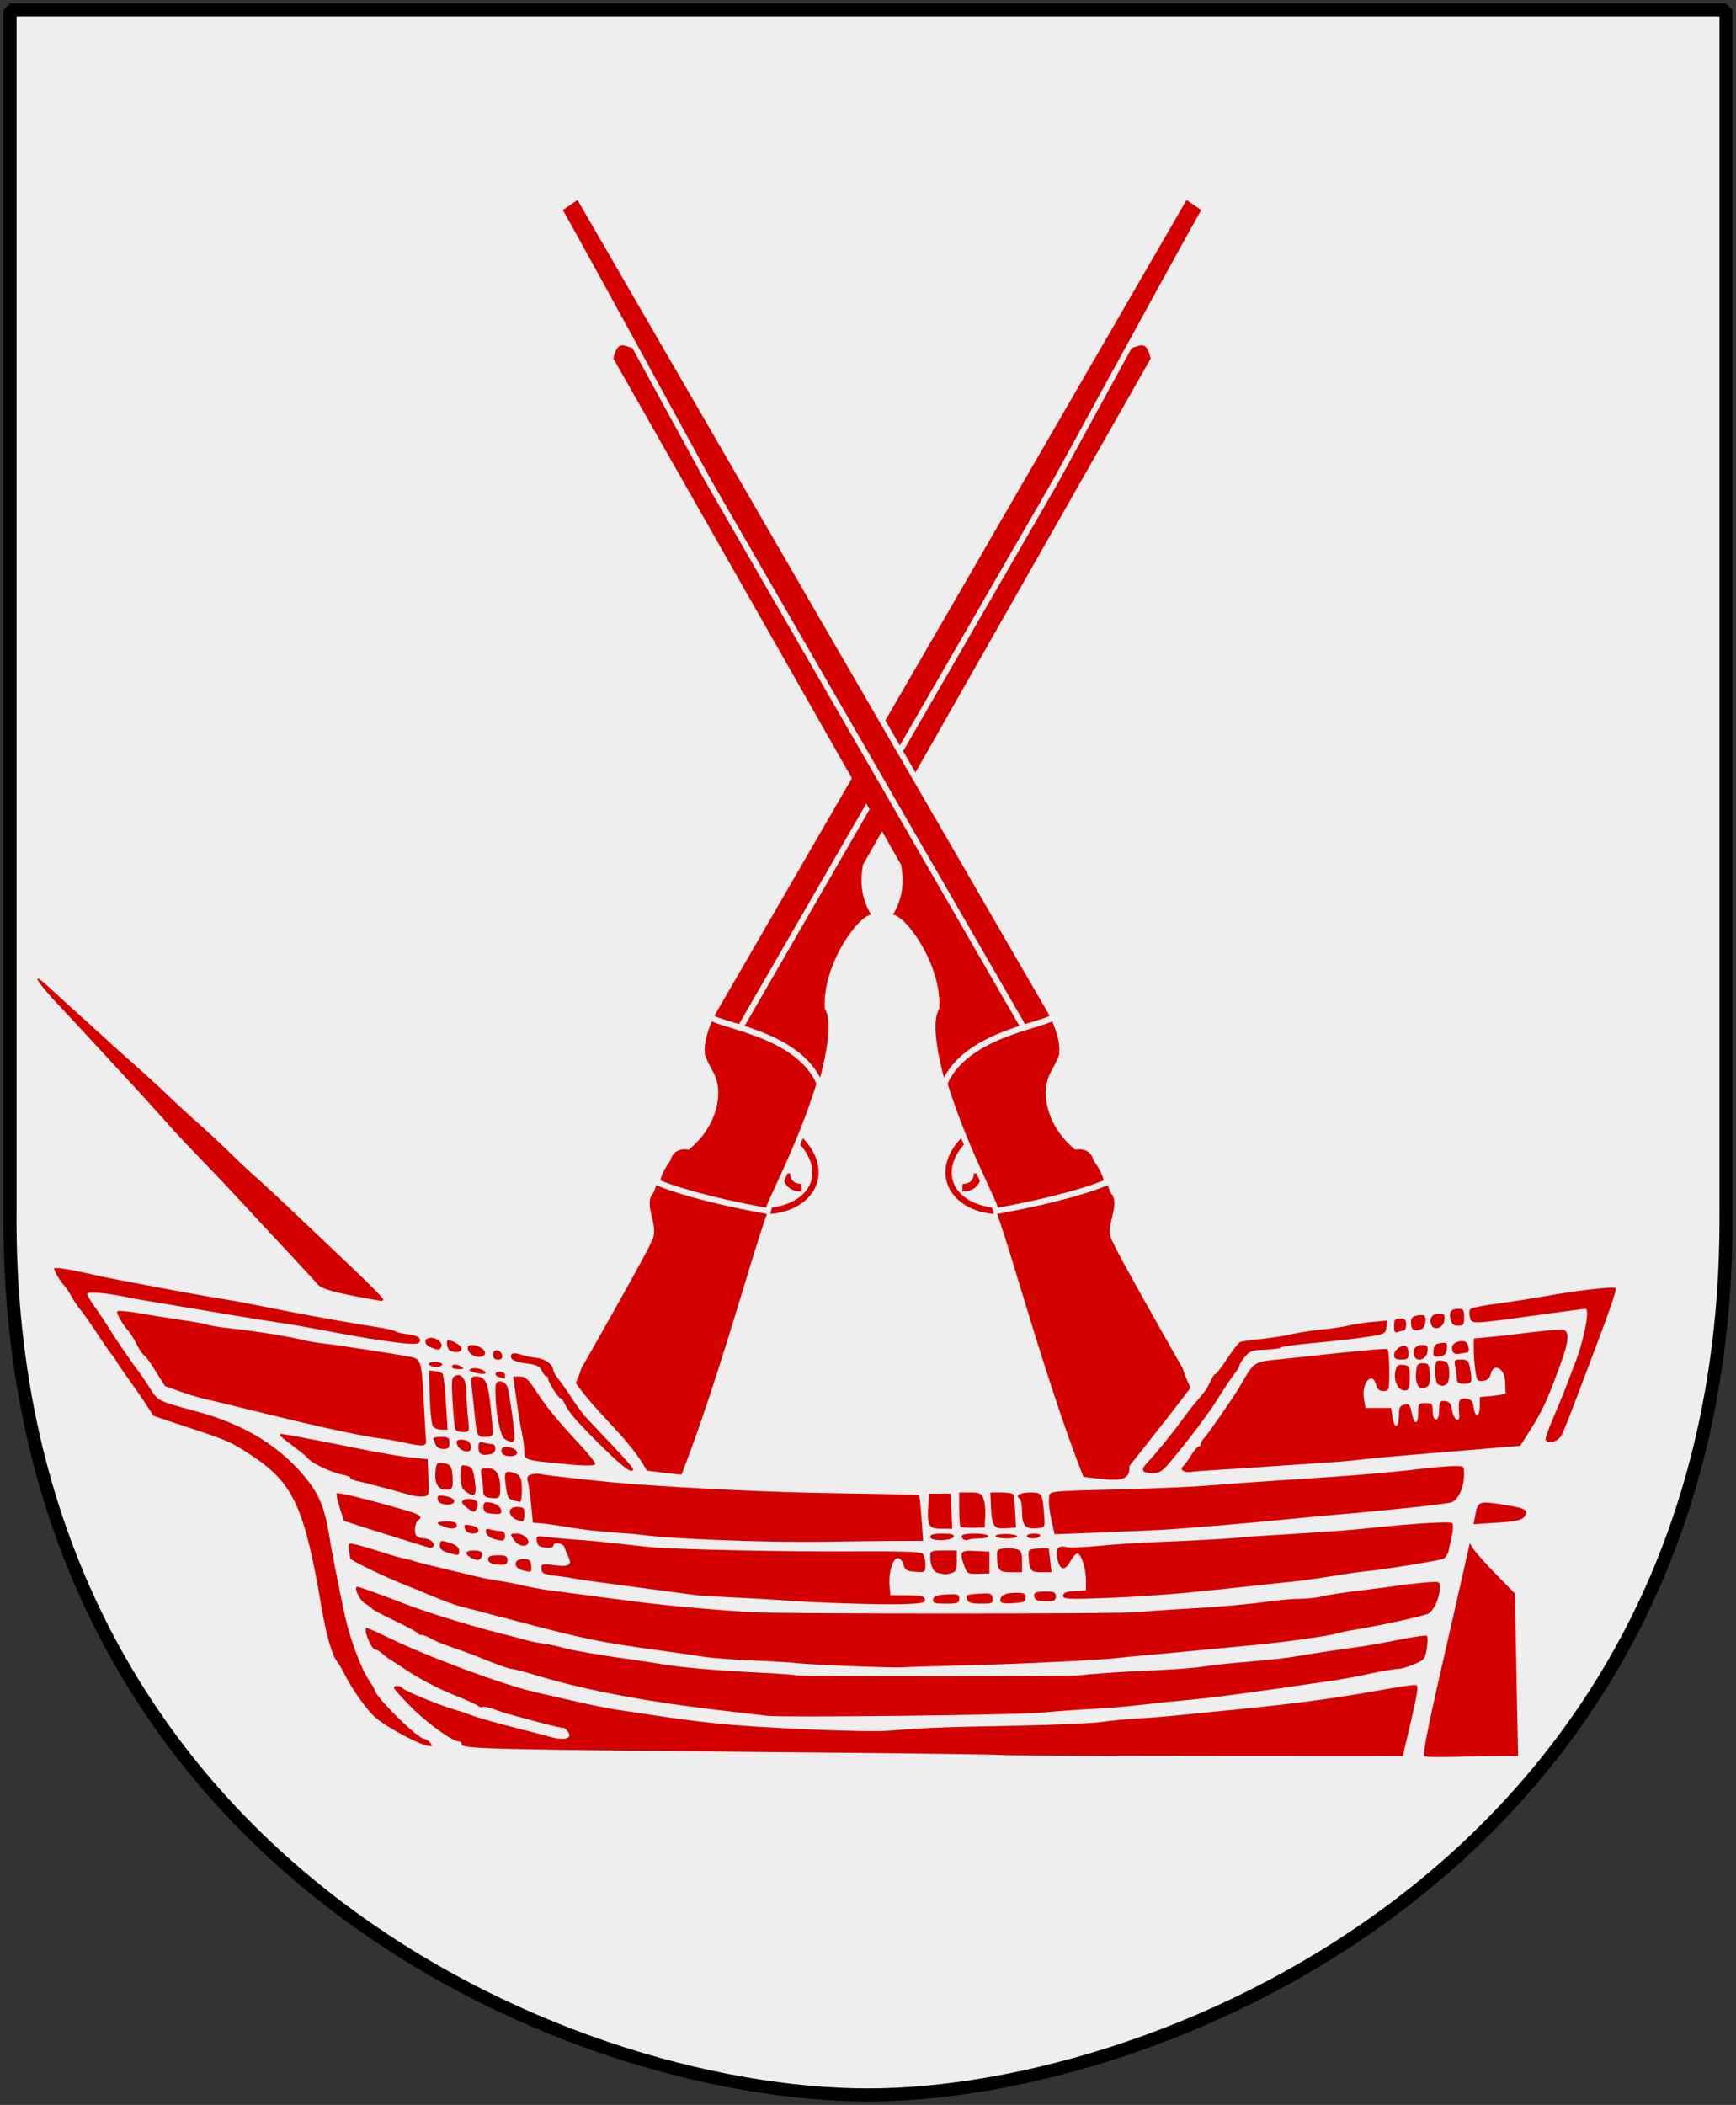 <?xml version="1.0" encoding="UTF-8" standalone="no"?>
<!-- Created with Inkscape (http://www.inkscape.org/) -->

<svg
   xmlns:svg="http://www.w3.org/2000/svg"
   xmlns="http://www.w3.org/2000/svg"
   version="1.0"
   width="251"
   height="304.2"
   id="svg4166">
  <rect width="100%" height="100%" fill="#333333" stroke="none"/>
  <defs
     id="defs4168" />
  <path
     d="m 1.449,1.44 124.051,0 124.051,0 0,173.497 C 250.318,268.657 169.261,302.756 125.5,302.756 82.506,302.756 0.682,268.657 1.449,174.936 l 0,-173.497 z"
     id="Shield"
     style="color:#000000;fill:#eeeeee;fill-opacity:1;fill-rule:nonzero;stroke:none;stroke-width:1.888;marker:none;visibility:visible;display:block" />
  <g
     transform="translate(2,-4)"
     id="g2676">
    <g
       transform="matrix(0.674,0,0,0.674,40.942,39.936)"
       id="g3191">
      <g
         transform="matrix(0.401,-0.118,0.099,0.41,-199.044,60.946)"
         id="Rifle">
        <path
           d="m 641.818,502.521 c 11.335,20.167 -2.884,34.18 -24.008,29.824"
           id="avtryckare1"
           style="fill:none;stroke:#d40000;stroke-width:3.229;stroke-miterlimit:4;stroke-opacity:1;stroke-dasharray:none" />
        <path
           d="m 630.637,516.563 c -1.469,7.579 5.88,9.092 5.88,9.092"
           id="avtryckare2"
           style="fill:none;stroke:#d40000;stroke-width:3.846;stroke-miterlimit:4;stroke-opacity:1;stroke-dasharray:none" />
        <path
           d="M 899.469,145.394 612.721,428.042 c -3.675,9.848 7.163,12.503 6.981,14.965 -7.899,13.26 -5.694,26.331 -7.349,29.93 -11.938,16.483 -26.818,15.914 -28.105,15.726 -14.512,-3.035 -19.655,18.184 -23.512,18.94 -5.325,5.873 0.737,17.62 -6.244,23.301 1.101,0.193 -45.009,46.606 -49.966,51.53 -1.837,4.924 -32.148,36.941 -32.148,36.941 4.775,12.123 56.028,45.657 55.846,46.789 37.837,-45.276 87.435,-137.535 92.578,-138.098 27.373,-31.26 53.64,-74.262 48.865,-86.385 3.856,-21.407 27.186,-40.352 34.535,-39.403 -4.593,-13.452 1.651,-24.25 1.833,-25.387 L 910.856,170.969 c 0,-10.417 -3.675,-7.386 -10.655,-7.955 0,0 5.698,-8.904 6.799,-8.904 0.919,-6.254 -4.962,-9.66 -7.531,-8.716 z"
           id="Wood"
           style="fill:#d40000;fill-opacity:1;stroke:none" />
        <path
           d="m 956.016,105.774 -8.055,-9.256 -335.24,331.524 c -3.675,9.848 6.981,13.64 6.794,16.29 L 848.402,217.382 c 0,0 85.389,-89.064 107.614,-111.608 z"
           id="barrel"
           style="fill:#d40000;fill-opacity:1;stroke:#eeeeee;stroke-width:3.002;stroke-miterlimit:4;stroke-opacity:1;stroke-dasharray:none" />
        <path
           d="m 611.62,429.367 c 5.876,6.442 41.88,21.219 46.473,47.926 -17.818,28.798 -38.942,50.205 -41.148,54.941 -30.124,-14.589 -46.473,-25.575 -51.803,-29.935 1.287,-4.736 7.899,-9.66 7.899,-9.66 4.225,-7.198 11.756,-3.411 11.756,-3.411 15.799,-7.006 23.148,-21.783 20.024,-32.581 -3.675,-13.64 -1.101,-10.422 -1.655,-12.123 1.655,-7.579 8.454,-15.158 8.454,-15.158 z"
           id="chamber"
           style="fill:#d40000;fill-opacity:1;stroke:#eeeeee;stroke-width:3.002;stroke-miterlimit:4;stroke-opacity:1;stroke-dasharray:none" />
      </g>
      <g
         transform="matrix(-0.401,-0.118,-0.099,0.41,450.044,60.946)"
         id="use2211">
        <path
           d="m 641.818,502.521 c 11.335,20.167 -2.884,34.18 -24.008,29.824"
           id="path2644"
           style="fill:none;stroke:#d40000;stroke-width:3.229;stroke-miterlimit:4;stroke-opacity:1;stroke-dasharray:none" />
        <path
           d="m 630.637,516.563 c -1.469,7.579 5.88,9.092 5.88,9.092"
           id="path2646"
           style="fill:none;stroke:#d40000;stroke-width:3.846;stroke-miterlimit:4;stroke-opacity:1;stroke-dasharray:none" />
        <path
           d="M 899.469,145.394 612.721,428.042 c -3.675,9.848 7.163,12.503 6.981,14.965 -7.899,13.26 -5.694,26.331 -7.349,29.93 -11.938,16.483 -26.818,15.914 -28.105,15.726 -14.512,-3.035 -19.655,18.184 -23.512,18.94 -5.325,5.873 0.737,17.62 -6.244,23.301 1.101,0.193 -45.009,46.606 -49.966,51.53 -1.837,4.924 -32.148,36.941 -32.148,36.941 4.775,12.123 56.028,45.657 55.846,46.789 37.837,-45.276 87.435,-137.535 92.578,-138.098 27.373,-31.26 53.64,-74.262 48.865,-86.385 3.856,-21.407 27.186,-40.352 34.535,-39.403 -4.593,-13.452 1.651,-24.25 1.833,-25.387 L 910.856,170.969 c 0,-10.417 -3.675,-7.386 -10.655,-7.955 0,0 5.698,-8.904 6.799,-8.904 0.919,-6.254 -4.962,-9.66 -7.531,-8.716 z"
           id="path2648"
           style="fill:#d40000;fill-opacity:1;stroke:none" />
        <path
           d="m 956.016,105.774 -8.055,-9.256 -335.24,331.524 c -3.675,9.848 6.981,13.64 6.794,16.29 L 848.402,217.382 c 0,0 85.389,-89.064 107.614,-111.608 z"
           id="path2650"
           style="fill:#d40000;fill-opacity:1;stroke:#eeeeee;stroke-width:3.002;stroke-miterlimit:4;stroke-opacity:1;stroke-dasharray:none" />
        <path
           d="m 611.62,429.367 c 5.876,6.442 41.88,21.219 46.473,47.926 -17.818,28.798 -38.942,50.205 -41.148,54.941 -30.124,-14.589 -46.473,-25.575 -51.803,-29.935 1.287,-4.736 7.899,-9.66 7.899,-9.66 4.225,-7.198 11.756,-3.411 11.756,-3.411 15.799,-7.006 23.148,-21.783 20.024,-32.581 -3.675,-13.64 -1.101,-10.422 -1.655,-12.123 1.655,-7.579 8.454,-15.158 8.454,-15.158 z"
           id="path2652"
           style="fill:#d40000;fill-opacity:1;stroke:#eeeeee;stroke-width:3.002;stroke-miterlimit:4;stroke-opacity:1;stroke-dasharray:none" />
      </g>
    </g>
    <path
       d="m 2.051,144.253 c -2.014,3.9 4.161,6.793 5.995,9.887 11.84,12.686 23.349,25.647 35.536,37.925 4.17,1.435 0.078,0.348 -2.495,-0.065 -11.832,-2.041 -23.69,-4.708 -35.442,-6.467 -4.344,0.545 -0.113,5.423 1.312,7.688 4.328,5.695 7.987,12.291 12.625,17.562 8.676,2.387 19.562,6.066 20.969,16.375 1.902,8.495 2.433,17.835 8.469,24.656 2.964,3.416 7.672,6.995 12.312,6.531 1.728,-2.168 3.982,1.684 6.531,0.531 44.85,0.75 89.705,1.285 134.562,1.156 1.956,-0.048 6.981,0.351 10,0.044 7.605,2.138 7.958,-2.825 6.932,-9.075 -0.89,-6.041 1.348,-13.415 -1.573,-18.587 -1.108,-1.86 -8.036,-6.281 -3.172,-6.101 3.259,0.869 8.618,-2.79 4.656,-5.688 -2.169,-1.314 -6.538,-0.807 -7.781,-1.469 0.553,-2.069 -0.9,-4.632 2.653,-3.646 3.773,0.852 4.991,-2.39 7.878,-0.854 5.657,-0.516 5.029,-8.665 7.575,-12.304 0.875,-4.442 5.044,-9.133 3.425,-13.602 -8.391,-1.02 -16.965,2.429 -25.344,2.781 -6.65,1.643 -14.007,1.874 -21.062,3.156 -4.735,1.402 -11.334,-0.164 -13.406,5.656 -3.717,5.286 -7.922,10.459 -11.938,15.562 0.544,3.906 -6.859,0.523 -9.25,1.812 -7.915,0.811 -16.226,-0.171 -23.968,0.511 -12.07,-0.427 -25.02,-0.059 -36.532,-1.698 -3.109,-5.78 -9.696,-9.916 -12.219,-16.25 -3.596,-3.165 -8.712,-1.866 -12.688,-3.625 -3.9,-0.792 -9.447,-1.174 -12.656,-2.531 4.328,-3.144 -2.982,-6.572 -4.851,-9.219 -14.802,-13.921 -29.336,-27.838 -44.743,-41.031 -1.1,-0.864 -1.557,-0.727 -2.312,0.375 z m 205.531,87.062 c 0.108,0.523 -0.586,-0.063 0,0 z m -1.812,7.906 c -0.254,-0.112 0.351,-0.441 0,0 z m -153.094,6.094 c 2.325,1.334 0.512,2.009 0,0 z m 151.5,0.938 c -0.207,-0.015 0.157,-0.136 0,0 z"
       id="path2656"
       style="fill:#eeeeee;fill-opacity:1" />
    <g
       transform="matrix(1.078,0,0,1.078,-18.095,-15.689)"
       id="g2638">
      <path
         d="m 215.163,253.693 3.374,-0.023 -0.213,-10.89 -0.213,-10.89 -2.454,-2.501 c -1.35,-1.376 -2.71,-2.892 -3.024,-3.37 l -0.57,-0.869 -1.044,4.62 c -0.574,2.541 -1.346,5.932 -1.716,7.536 -2.691,11.677 -3.575,15.993 -3.351,16.356 0.077,0.125 1.422,0.188 2.988,0.14 1.567,-0.047 4.367,-0.097 6.222,-0.11 z m -11.341,-3.178 c 1.062,-4.466 1.341,-5.954 1.17,-6.231 -0.154,-0.249 -0.579,-0.192 -7.082,0.94 -4.636,0.807 -10.064,1.513 -16.578,2.157 -2.673,0.264 -6.245,0.622 -7.938,0.795 -1.693,0.173 -4.318,0.385 -5.832,0.472 -1.515,0.087 -3.775,0.302 -5.022,0.478 -1.247,0.176 -6.351,0.396 -11.341,0.489 -9.597,0.178 -12.756,0.301 -16.889,0.661 -3.086,0.268 -17.775,-0.355 -23.613,-1.002 -3.849,-0.427 -5.408,-0.642 -12.79,-1.768 -2.132,-0.325 -4.272,-0.783 -11.349,-2.429 -4.309,-1.002 -14.391,-4.755 -19.568,-7.285 -1.457,-0.712 -2.764,-1.294 -2.903,-1.294 -0.139,0 -0.162,0.328 -0.049,0.729 0.335,1.196 0.899,2.187 1.246,2.187 0.179,0 0.592,0.242 0.92,0.538 0.327,0.296 0.865,0.697 1.194,0.891 0.33,0.194 1.203,0.755 1.941,1.247 2.035,1.357 4.5,2.632 7.014,3.627 1.247,0.494 2.454,1.048 2.681,1.232 0.227,0.183 0.495,0.251 0.596,0.15 0.101,-0.101 0.79,0.035 1.531,0.302 0.741,0.267 1.566,0.543 1.834,0.612 0.267,0.069 2.053,0.553 3.969,1.076 1.916,0.522 3.483,0.882 3.483,0.798 0,-0.083 0.228,0.076 0.507,0.355 1.012,1.012 -0.212,1.478 -2.266,0.861 -0.547,-0.164 -2.234,-0.608 -3.749,-0.985 -3.357,-0.836 -6.098,-1.615 -6.966,-1.979 -0.356,-0.149 -1.377,-0.484 -2.268,-0.744 -2,-0.582 -6.366,-2.392 -6.786,-2.812 -0.376,-0.376 -1.152,-0.41 -1.152,-0.051 0,0.142 1.047,1.314 2.327,2.604 2.146,2.163 5.52,4.589 6.383,4.589 0.199,0 0.363,0.139 0.363,0.309 0,0.707 1.678,0.748 47.955,1.174 13.277,0.122 24.195,0.271 24.264,0.331 0.069,0.06 12.25,0.116 27.07,0.124 l 26.945,0.015 0.752,-3.164 z m -131.198,1.372 c -0.222,-0.267 -0.569,-0.486 -0.771,-0.486 -0.861,0 -6.681,-5.757 -6.681,-6.609 0,-0.092 -0.353,-0.687 -0.785,-1.323 -1.03,-1.518 -2.529,-5.551 -3.193,-8.593 -0.787,-3.602 -1.761,-8.587 -2.215,-11.341 -0.479,-2.899 -1.234,-4.799 -2.625,-6.605 -3.502,-4.545 -8.342,-7.608 -14.835,-9.385 -5.588,-1.53 -5.332,-1.403 -6.502,-3.217 -0.6,-0.931 -1.206,-1.838 -1.345,-2.016 -0.854,-1.089 -3.165,-4.434 -3.915,-5.67 -0.487,-0.802 -1.393,-2.167 -2.014,-3.033 -0.621,-0.866 -1.128,-1.718 -1.128,-1.893 0,-0.335 2.528,-0.131 5.184,0.417 1.427,0.295 2.156,0.42 8.424,1.454 1.693,0.279 3.88,0.648 4.86,0.821 1.508,0.265 5.285,0.869 9.235,1.476 0.535,0.082 2.43,0.427 4.212,0.766 7.502,1.427 12.171,2.045 12.555,1.662 0.546,-0.546 -0.096,-1.057 -1.492,-1.187 -0.638,-0.059 -1.343,-0.221 -1.567,-0.359 -0.224,-0.138 -1.139,-0.364 -2.035,-0.503 -3.23,-0.498 -9.149,-1.544 -12.483,-2.205 -6.059,-1.202 -6.941,-1.369 -8.586,-1.628 -3.472,-0.547 -15.019,-2.709 -17.335,-3.247 -3.023,-0.702 -5.197,-1.06 -5.372,-0.885 -0.165,0.165 0.955,2.031 1.508,2.512 0.103,0.089 0.467,0.668 0.81,1.286 0.343,0.618 0.877,1.41 1.187,1.759 0.31,0.349 1.288,1.738 2.173,3.088 0.885,1.349 1.816,2.69 2.069,2.98 0.253,0.29 0.515,0.665 0.581,0.834 0.067,0.169 0.751,1.172 1.52,2.228 0.769,1.056 1.863,2.636 2.43,3.511 l 1.031,1.591 4.696,1.555 c 5.43,1.798 5.599,1.873 8.52,3.793 5.513,3.623 7.039,6.932 9.287,20.144 0.662,3.892 1.444,6.627 2.129,7.452 0.222,0.267 0.73,1.142 1.13,1.944 0.881,1.768 2.781,4.428 3.885,5.439 1.519,1.391 6.222,3.891 7.411,3.939 0.359,0.015 0.367,-0.076 0.041,-0.468 z m 81.815,-4.01 c 1.782,-0.175 4.917,-0.405 6.966,-0.51 2.049,-0.106 4.893,-0.339 6.318,-0.518 1.426,-0.179 4.05,-0.456 5.832,-0.616 4.024,-0.361 8.472,-0.949 20.089,-2.657 1.247,-0.183 3.555,-0.612 5.128,-0.953 1.573,-0.341 3.201,-0.619 3.618,-0.619 0.417,0 1.417,-0.282 2.221,-0.627 1.361,-0.583 1.477,-0.73 1.686,-2.121 0.123,-0.822 0.138,-1.581 0.032,-1.686 -0.105,-0.105 -1.763,0.123 -3.684,0.508 -1.921,0.385 -4.44,0.831 -5.599,0.992 -3.353,0.464 -6.822,0.988 -8.748,1.321 -0.98,0.169 -3.678,0.463 -5.994,0.652 -2.317,0.189 -5.014,0.478 -5.994,0.642 -0.98,0.164 -3.605,0.375 -5.832,0.47 -4.607,0.196 -9.1,0.493 -10.531,0.696 -1.178,0.167 -38.065,0.164 -38.354,-0.003 -0.112,-0.065 -2.245,-0.219 -4.74,-0.343 -5.715,-0.283 -10.643,-0.707 -13.043,-1.122 -1.024,-0.177 -2.955,-0.472 -4.292,-0.656 -4.09,-0.562 -8.035,-1.245 -9.148,-1.584 -0.582,-0.177 -1.715,-0.414 -2.517,-0.526 -0.802,-0.112 -1.895,-0.335 -2.43,-0.495 -0.535,-0.16 -2.211,-0.599 -3.726,-0.976 -3.537,-0.879 -9.614,-2.76 -12.313,-3.81 -2.988,-1.162 -6.28,-2.35 -6.515,-2.35 -0.536,0 0.223,1.726 0.967,2.199 0.467,0.297 0.925,0.643 1.018,0.769 0.092,0.126 1.478,0.854 3.078,1.617 1.601,0.763 2.959,1.502 3.018,1.641 0.059,0.139 0.32,0.253 0.578,0.253 0.259,0 0.793,0.209 1.188,0.464 0.395,0.255 1.665,0.783 2.824,1.173 1.158,0.39 2.544,0.889 3.078,1.108 2.753,1.129 4.593,1.792 4.978,1.792 0.236,0 1.837,0.425 3.558,0.944 6.549,1.975 14.885,3.527 25.324,4.714 2.406,0.274 4.812,0.553 5.346,0.622 1.964,0.252 33.477,-0.099 36.614,-0.407 z m -10.369,-6.34 c 7.675,-0.192 18.693,-0.725 20.899,-1.011 0.624,-0.081 2.082,-0.224 3.24,-0.319 1.158,-0.095 4.439,-0.399 7.29,-0.677 2.851,-0.278 6.497,-0.626 8.1,-0.774 3.468,-0.32 9.844,-1.22 10.531,-1.485 0.267,-0.103 1.653,-0.384 3.078,-0.624 3.16,-0.531 8.147,-1.624 9.191,-2.014 0.797,-0.298 1.65,-2.154 1.659,-3.612 0.005,-0.767 -0.022,-0.773 -2.344,-0.565 -1.292,0.116 -2.714,0.277 -3.159,0.359 -0.446,0.081 -2.706,0.378 -5.022,0.658 -2.317,0.281 -4.723,0.65 -5.346,0.82 -0.624,0.17 -1.947,0.31 -2.94,0.311 -0.993,0.001 -3.253,0.213 -5.022,0.47 -1.769,0.258 -5.914,0.62 -9.211,0.806 -3.297,0.186 -6.723,0.42 -7.614,0.522 -2.049,0.233 -47.599,0.234 -51.519,0.001 -5.427,-0.322 -11.784,-0.903 -16.039,-1.465 -2.173,-0.287 -8.011,-1.051 -11.503,-1.505 -0.713,-0.093 -2.171,-0.369 -3.24,-0.614 -1.069,-0.245 -2.6,-0.538 -3.402,-0.652 -0.802,-0.114 -1.968,-0.335 -2.592,-0.491 -0.624,-0.156 -2.738,-0.66 -4.698,-1.121 -1.96,-0.46 -3.783,-0.926 -4.05,-1.035 -0.267,-0.109 -0.832,-0.256 -1.256,-0.327 -0.423,-0.071 -1.808,-0.467 -3.078,-0.88 -1.27,-0.413 -2.789,-0.857 -3.377,-0.985 -1.033,-0.225 -1.063,-0.203 -0.918,0.687 0.083,0.506 0.162,1.037 0.177,1.18 0.026,0.251 4.64,2.48 7.317,3.536 0.713,0.281 2.405,0.974 3.761,1.54 1.356,0.566 2.96,1.157 3.564,1.313 0.604,0.156 3.942,1.031 7.417,1.945 9.632,2.532 11.379,2.89 19.603,4.017 2.139,0.293 4.763,0.671 5.832,0.839 1.069,0.168 3.985,0.386 6.48,0.485 2.495,0.098 5.265,0.268 6.156,0.378 1.627,0.2 13.326,0.655 13.933,0.542 0.178,-0.033 3.823,-0.148 8.1,-0.255 z m -5.086,-8.859 c -0.083,-0.429 -0.534,-0.533 -2.368,-0.544 l -2.266,-0.013 -0.107,-1.296 c -0.149,-1.81 0.482,-3.795 1.165,-3.664 0.294,0.057 0.619,0.467 0.723,0.911 0.159,0.681 0.404,0.824 1.553,0.908 1.357,0.099 1.364,0.094 1.364,-1.013 0,-0.612 -0.182,-1.264 -0.405,-1.449 -0.262,-0.217 -3.552,-0.313 -9.316,-0.272 -8.902,0.064 -23.851,-0.254 -27.218,-0.579 -0.98,-0.095 -3.021,-0.316 -4.536,-0.491 -1.515,-0.175 -3.921,-0.401 -5.346,-0.501 -1.426,-0.1 -3.223,-0.263 -3.995,-0.361 -1.324,-0.169 -1.397,-0.137 -1.296,0.574 0.083,0.585 0.342,0.775 1.16,0.854 0.592,0.057 1.053,-0.05 1.053,-0.243 0,-0.577 1.304,-0.384 1.498,0.222 0.1,0.312 0.34,0.898 0.534,1.303 0.508,1.059 0.011,1.331 -1.951,1.068 -1.495,-0.201 -1.701,-0.16 -1.701,0.342 0,0.744 0.336,0.928 2.014,1.101 0.763,0.079 1.752,0.22 2.198,0.315 0.446,0.095 1.904,0.316 3.24,0.491 1.988,0.261 9.858,1.311 13.285,1.771 0.446,0.06 2.778,0.203 5.184,0.317 2.406,0.115 5.468,0.291 6.804,0.393 4.392,0.333 12.967,0.597 15.927,0.491 2.483,-0.089 2.89,-0.182 2.803,-0.635 z m 4.6,-0.088 c 0,-0.598 -0.17,-0.655 -1.698,-0.567 -1.312,0.076 -1.723,0.227 -1.806,0.665 -0.092,0.485 0.153,0.567 1.698,0.567 1.605,0 1.806,-0.074 1.806,-0.665 z m 4.478,-0.054 c -0.093,-0.65 -0.261,-0.71 -1.724,-0.619 -1.849,0.114 -1.932,0.156 -1.67,0.839 0.138,0.36 0.654,0.5 1.845,0.5 1.523,0 1.645,-0.057 1.549,-0.719 z m 4.433,-0.091 c 0,-0.54 -0.216,-0.648 -1.296,-0.648 -1.435,0 -2.106,0.328 -2.106,1.029 0,0.355 0.396,0.44 1.701,0.365 1.452,-0.084 1.701,-0.193 1.701,-0.746 z m 4.05,-0.162 c 0,-0.552 -0.216,-0.648 -1.458,-0.648 -0.999,0 -1.458,0.136 -1.458,0.432 0,0.686 0.346,0.864 1.674,0.864 1.026,0 1.242,-0.113 1.242,-0.648 z m 17.497,-0.489 c 2.762,-0.269 6.48,-0.654 8.262,-0.854 1.782,-0.201 4.334,-0.472 5.67,-0.602 1.337,-0.131 3.815,-0.47 5.508,-0.754 1.693,-0.284 3.807,-0.588 4.698,-0.674 2.363,-0.229 9.625,-1.4 10.29,-1.659 0.313,-0.122 0.65,-0.607 0.747,-1.078 0.098,-0.47 0.309,-1.438 0.469,-2.15 0.16,-0.712 0.168,-1.418 0.016,-1.569 -0.262,-0.262 -5.379,0.063 -12.009,0.764 -1.693,0.179 -5.772,0.48 -9.065,0.67 -3.293,0.189 -6.428,0.396 -6.966,0.459 -1.512,0.177 -6.678,0.468 -11.51,0.649 -2.406,0.09 -5.953,0.322 -7.882,0.515 -1.929,0.193 -3.826,0.271 -4.215,0.174 -1.222,-0.307 -1.632,0.206 -1.297,1.622 0.354,1.497 0.993,1.609 1.717,0.302 0.29,-0.522 0.682,-1.002 0.873,-1.065 0.518,-0.173 1.21,1.772 1.229,3.453 l 0.017,1.478 -1.539,0.099 c -1.154,0.074 -1.539,0.229 -1.539,0.617 0,0.464 0.607,0.496 5.751,0.306 3.163,-0.117 8.011,-0.432 10.774,-0.701 z m -31.511,-2.631 c 0.615,-0.165 0.729,-0.417 0.729,-1.616 l 0,-1.42 -1.782,0 c -1.633,0 -1.782,0.061 -1.778,0.729 0.008,1.358 0.383,2.15 1.082,2.287 0.383,0.075 0.769,0.154 0.858,0.176 0.089,0.022 0.49,-0.048 0.891,-0.156 z m 5.103,-1.416 0,-1.458 -1.863,-0.097 c -2.075,-0.108 -2.206,0.074 -1.487,2.063 0.353,0.976 0.468,1.037 1.863,0.995 l 1.487,-0.045 0,-1.458 z m -61.461,0.405 c -0.086,-0.751 -0.255,-0.891 -1.075,-0.891 -1.264,0 -1.389,1.151 -0.162,1.492 1.294,0.36 1.344,0.336 1.237,-0.601 z m 65.835,-0.561 c 0,-1.259 -0.103,-1.478 -0.771,-1.645 -0.424,-0.106 -1.189,-0.146 -1.701,-0.087 -0.825,0.094 -0.925,0.226 -0.882,1.165 0.082,1.798 0.289,2.02 1.886,2.02 l 1.468,0 0,-1.452 z m 3.779,-0.087 c -0.096,-0.847 -0.183,-1.584 -0.194,-1.639 -0.011,-0.055 -0.64,-0.055 -1.397,0 -1.358,0.098 -1.376,0.116 -1.291,1.234 0.135,1.782 0.278,1.944 1.718,1.944 l 1.338,0 -0.174,-1.539 z m -72.794,-0.081 c 0,-0.54 -0.216,-0.648 -1.296,-0.648 -0.902,0 -1.296,0.14 -1.296,0.459 0,0.544 0.487,0.777 1.701,0.811 0.684,0.02 0.891,-0.125 0.891,-0.622 z m -3.459,-0.454 c 0.24,-0.624 -0.053,-0.842 -1.131,-0.842 -1.035,0 -1.202,0.451 -0.351,0.946 0.792,0.461 1.278,0.427 1.482,-0.104 z m -3.021,-0.81 c 0,-0.4 -0.358,-0.741 -1.02,-0.972 -1.394,-0.486 -1.572,-0.454 -1.572,0.283 0,0.442 0.324,0.732 1.053,0.943 1.503,0.434 1.539,0.428 1.539,-0.254 z m -3.459,-0.569 c 0.355,-0.355 -0.461,-1.083 -1.214,-1.083 -0.388,0 -0.859,-0.153 -1.046,-0.341 -0.375,-0.375 -0.202,-1.834 0.25,-2.113 0.626,-0.387 0.207,-0.749 -1.416,-1.224 -5.221,-1.528 -9.356,-2.546 -9.551,-2.351 -0.077,0.077 0.112,0.935 0.418,1.908 l 0.557,1.769 2.627,0.847 c 1.445,0.466 3.867,1.225 5.381,1.687 1.515,0.462 2.9,0.89 3.078,0.952 0.531,0.182 0.691,0.173 0.915,-0.051 z m 12.628,-0.315 c 0.469,-0.469 -0.476,-1.415 -1.412,-1.415 -0.958,0 -0.963,0.008 -0.437,0.81 0.501,0.765 1.396,1.058 1.849,0.605 z m 49.409,-0.429 3.657,-0.014 -0.218,-2.997 c -0.12,-1.648 -0.261,-3.048 -0.314,-3.111 -0.053,-0.062 -4.736,-0.178 -10.406,-0.257 -8.589,-0.12 -18.252,-0.549 -27.968,-1.241 -3.126,-0.223 -11.806,-1.16 -12.394,-1.338 -0.312,-0.095 -0.873,-0.075 -1.247,0.044 -0.552,0.175 -0.637,0.377 -0.453,1.075 0.125,0.473 0.321,1.88 0.437,3.127 l 0.21,2.268 1.134,0.085 c 0.624,0.047 2.373,0.297 3.888,0.557 1.515,0.259 4.066,0.556 5.67,0.66 1.604,0.103 3.354,0.25 3.888,0.325 3.964,0.56 16.789,1.044 24.463,0.924 3.297,-0.052 7.64,-0.1 9.651,-0.108 z m -52.422,-0.662 c 0,-0.399 -0.217,-0.65 -0.567,-0.652 -0.312,-0.002 -0.91,-0.096 -1.329,-0.208 -0.62,-0.166 -0.74,-0.092 -0.646,0.395 0.103,0.536 1.003,0.991 2.137,1.081 0.223,0.018 0.405,-0.259 0.405,-0.616 z m 60.187,0.081 c 0.096,-0.289 -0.339,-0.405 -1.513,-0.405 -1.211,0 -1.647,0.122 -1.647,0.463 0,0.599 2.96,0.545 3.16,-0.058 z m 3.509,0.243 c 0.609,0 1.108,-0.146 1.108,-0.324 0,-0.178 -0.802,-0.324 -1.782,-0.324 -1.661,0 -2.104,0.218 -1.556,0.766 0.124,0.124 0.428,0.149 0.675,0.054 0.247,-0.095 0.947,-0.172 1.556,-0.172 z m 4.996,-0.283 c 0,-0.156 -0.656,-0.296 -1.458,-0.312 -0.802,-0.016 -1.458,0.111 -1.458,0.283 0,0.172 0.656,0.312 1.458,0.312 0.802,0 1.458,-0.127 1.458,-0.283 z m 3.078,-0.041 c 0.117,-0.189 -0.213,-0.324 -0.791,-0.324 -0.545,0 -0.991,0.146 -0.991,0.324 0,0.422 1.521,0.422 1.782,0 z m -75.334,-0.772 c 0,-0.247 -0.401,-0.525 -0.891,-0.619 -1.059,-0.203 -1.131,-0.159 -0.864,0.535 0.249,0.648 1.755,0.72 1.755,0.084 z m 92.021,-0.073 c 4.244,-0.285 10.777,-0.834 15.229,-1.279 2.762,-0.277 6.553,-0.631 8.424,-0.787 6.055,-0.507 13.747,-1.327 14.695,-1.568 1.024,-0.26 1.816,-1.937 1.825,-3.863 0.005,-1.026 -0.03,-1.053 -1.372,-1.036 -0.757,0.01 -2.544,0.157 -3.969,0.327 -4.896,0.585 -9.786,0.987 -19.441,1.598 -2.851,0.181 -6.861,0.472 -8.911,0.648 -2.049,0.176 -7.153,0.411 -11.341,0.521 -11.437,0.302 -10.512,0.192 -10.639,1.27 -0.06,0.507 0.085,1.79 0.32,2.853 l 0.429,1.932 6.646,-0.259 c 3.655,-0.142 7.302,-0.303 8.104,-0.357 z m -94.937,-0.613 c 0,-0.351 -0.36,-0.486 -1.296,-0.486 -1.459,0 -1.642,0.206 -0.567,0.638 1.114,0.448 1.863,0.387 1.863,-0.152 z m 66.357,-1.863 -0.095,-2.349 -1.458,0 -1.458,0 -0.101,1.599 c -0.172,2.713 0.046,3.1 1.742,3.1 l 1.466,0 -0.095,-2.349 z m 4.537,0.709 c 0.053,-0.813 -0.053,-1.87 -0.235,-2.349 -0.292,-0.768 -0.504,-0.871 -1.797,-0.871 l -1.466,0 0,2.214 c 0,1.218 0.077,2.291 0.172,2.386 0.095,0.095 0.86,0.155 1.701,0.135 l 1.529,-0.037 0.096,-1.478 z m 4.009,-0.619 c -0.059,-1.154 -0.177,-2.211 -0.262,-2.349 -0.086,-0.138 -0.811,-0.252 -1.611,-0.252 l -1.456,0 0.07,1.726 c 0.113,2.799 0.365,3.189 1.985,3.072 l 1.381,-0.1 -0.107,-2.097 z m 3.907,0.801 c -0.224,-3.291 -0.284,-3.402 -1.852,-3.402 -1.393,0 -2.124,0.401 -1.468,0.807 0.181,0.112 0.329,0.895 0.329,1.74 0,1.858 0.446,2.374 1.943,2.248 1.11,-0.094 1.133,-0.125 1.047,-1.392 z m 64.329,-0.091 c 0.691,-0.895 0.28,-1.19 -2.218,-1.589 -4.024,-0.644 -3.949,-0.673 -4.379,1.698 l -0.151,0.833 3.169,-0.206 c 2.376,-0.154 3.272,-0.339 3.579,-0.736 z M 85.26,221.267 c 0,-0.864 -0.108,-0.972 -0.972,-0.972 -1.699,0 -1.026,1.775 0.729,1.924 0.134,0.011 0.243,-0.417 0.243,-0.952 z m -3.138,-0.618 c -0.149,-0.569 -0.971,-0.987 -1.965,-0.998 -0.527,-0.006 -0.527,1.188 0,1.401 0.223,0.09 0.792,0.175 1.266,0.189 0.693,0.021 0.829,-0.095 0.699,-0.593 z m -3.213,-0.221 c 0.109,-0.283 0.127,-0.63 0.04,-0.771 -0.263,-0.425 -1.364,-0.598 -1.833,-0.288 -0.351,0.232 -0.285,0.422 0.324,0.932 0.926,0.776 1.211,0.801 1.47,0.126 z m -3.045,-0.902 c 0,-0.245 -0.461,-0.538 -1.024,-0.65 -1.17,-0.234 -1.404,-0.111 -1.133,0.596 0.245,0.639 2.156,0.688 2.156,0.054 z M 84.931,218.108 c -0.006,-1.835 -0.198,-2.18 -1.372,-2.467 -0.991,-0.242 -1.079,0.072 -0.686,2.45 0.191,1.154 0.287,1.234 1.82,1.512 0.134,0.024 0.241,-0.648 0.238,-1.495 z m -2.911,-0.241 c 0,-1.923 -0.5,-2.756 -1.654,-2.756 -1.001,0 -1.018,0.025 -0.822,1.215 0.11,0.668 0.202,1.533 0.204,1.923 0.003,0.527 0.231,0.737 0.895,0.822 1.241,0.159 1.377,0.04 1.377,-1.203 z m -9.595,-0.083 c -0.02,-0.579 -0.057,-1.694 -0.081,-2.478 l -0.044,-1.425 -2.345,-0.236 c -1.29,-0.13 -4.388,-0.658 -6.885,-1.174 -3.643,-0.753 -8.777,-1.734 -10.14,-1.939 -0.825,-0.124 -0.566,0.207 1.154,1.473 1.069,0.787 2.043,1.592 2.165,1.788 0.339,0.548 3.145,1.885 4.486,2.137 0.658,0.124 1.197,0.338 1.197,0.476 0,0.138 0.401,0.323 0.891,0.41 0.766,0.137 3.486,0.853 7.047,1.856 0.535,0.151 1.337,0.249 1.782,0.219 0.695,-0.047 0.805,-0.204 0.773,-1.108 z m 6.215,-0.81 c -0.247,-1.875 -0.369,-2.083 -1.318,-2.241 -0.575,-0.096 -0.646,0.067 -0.628,1.432 0.015,1.128 0.189,1.667 0.648,2.015 1.232,0.932 1.541,0.644 1.297,-1.206 z m -3,-0.532 c -0.071,-1.623 -0.277,-1.924 -1.403,-2.051 -0.736,-0.083 -0.812,0.031 -0.906,1.356 -0.113,1.589 0.506,2.385 1.721,2.211 0.55,-0.079 0.641,-0.313 0.588,-1.516 z m 55.268,0.289 1.64,0 1.64,0 -3.28,0 z m 42.727,-4.617 c 1.604,-2.005 3.52,-4.593 4.258,-5.751 1.743,-2.737 2.031,-3.168 2.711,-4.058 0.312,-0.408 0.572,-0.865 0.579,-1.016 0.006,-0.15 0.334,-0.666 0.729,-1.145 0.623,-0.758 0.983,-0.882 2.742,-0.944 1.114,-0.04 2.025,-0.164 2.025,-0.277 0,-0.113 2.005,-0.389 4.455,-0.614 2.45,-0.225 5.622,-0.587 7.047,-0.805 2.48,-0.379 2.597,-0.435 2.696,-1.296 l 0.104,-0.9 -1.99,0.175 c -1.094,0.096 -2.527,0.313 -3.183,0.483 -0.656,0.17 -2.213,0.403 -3.461,0.519 -1.247,0.116 -3.143,0.408 -4.212,0.65 -1.069,0.242 -2.954,0.536 -4.188,0.654 -1.234,0.118 -2.428,0.285 -2.653,0.371 -0.225,0.086 -1.019,1.093 -1.764,2.236 -0.745,1.144 -1.466,2.079 -1.601,2.079 -0.136,0 -0.426,0.434 -0.646,0.964 -0.22,0.53 -0.684,1.296 -1.031,1.701 -1.473,1.719 -1.791,2.12 -3.023,3.811 -1.17,1.606 -3.294,4.196 -4.544,5.539 -0.805,0.866 -0.558,1.269 0.777,1.269 1.209,0 1.359,-0.131 4.171,-3.645 z m 5.105,3.17 c 1.782,-0.1 4.188,-0.255 5.346,-0.344 1.158,-0.089 4.366,-0.306 7.128,-0.483 2.762,-0.177 5.46,-0.396 5.994,-0.486 0.535,-0.09 3.597,-0.381 6.804,-0.646 3.208,-0.265 7.855,-0.652 10.326,-0.86 l 4.494,-0.378 1.046,-1.647 c 1.984,-3.123 2.511,-4.25 4.368,-9.336 1.22,-3.341 1.225,-4.632 0.017,-4.606 -0.79,0.017 -4.369,0.393 -6.318,0.664 -0.535,0.074 -1.956,0.228 -3.159,0.341 l -2.187,0.206 0,1.366 c 0,0.751 0.094,2.05 0.208,2.886 0.192,1.398 0.275,1.512 1.04,1.422 0.572,-0.068 0.889,-0.343 1.016,-0.884 0.392,-1.677 1.948,-0.772 1.948,1.133 0,0.611 0.036,1.22 0.081,1.354 0.045,0.134 -0.721,0.316 -1.701,0.405 l -1.782,0.162 0,1.134 c 0,1.513 -0.606,1.756 -0.81,0.324 -0.135,-0.948 -0.308,-1.151 -1.053,-1.237 -0.933,-0.107 -1.062,0.203 -0.899,2.164 0.102,1.222 -0.777,0.648 -0.964,-0.629 -0.123,-0.841 -0.338,-1.133 -0.891,-1.212 -0.734,-0.104 -0.817,0.041 -0.865,1.533 -0.043,1.317 -0.836,1.215 -0.836,-0.107 0,-1.074 -0.073,-1.161 -0.972,-1.161 -0.918,0 -0.972,0.072 -0.972,1.296 0,1.56 -0.508,1.71 -0.822,0.243 -0.305,-1.422 -0.375,-1.504 -1.122,-1.309 -0.505,0.132 -0.648,0.442 -0.648,1.409 0,1.707 -0.588,1.93 -0.845,0.321 l -0.21,-1.311 -1.712,0 -1.712,0 -0.215,-1.272 c -0.355,-2.1 1.155,-3.758 1.645,-1.806 0.146,0.582 0.422,0.81 0.978,0.81 0.756,0 0.775,-0.067 0.775,-2.735 0,-1.504 -0.109,-2.802 -0.243,-2.883 -0.134,-0.081 -2.868,0.134 -6.075,0.478 -3.208,0.344 -6.634,0.709 -7.614,0.811 -4.485,0.464 -4.047,0.189 -6.223,3.912 -0.741,1.268 -4.219,6.276 -4.676,6.733 -0.243,0.243 -0.442,0.598 -0.442,0.789 0,0.191 -0.134,0.347 -0.298,0.347 -0.164,0 -0.63,0.547 -1.036,1.215 -0.406,0.668 -0.874,1.308 -1.04,1.422 -0.561,0.384 0.124,0.907 1.009,0.77 0.483,-0.075 2.337,-0.218 4.119,-0.318 z m -78.9,-0.091 c -0.001,-0.134 -1.248,-1.555 -2.77,-3.159 -1.523,-1.604 -3.108,-3.281 -3.523,-3.726 -0.415,-0.446 -1.277,-1.612 -1.915,-2.592 -0.638,-0.98 -1.454,-2.147 -1.814,-2.592 -0.36,-0.446 -0.662,-0.956 -0.672,-1.134 -0.042,-0.78 -1.02,-1.535 -2.163,-1.671 -0.68,-0.081 -1.654,-0.283 -2.165,-0.449 -1.067,-0.348 -1.55,-0.165 -1.299,0.491 0.104,0.272 0.893,0.545 1.955,0.678 1.444,0.18 1.847,0.368 2.131,0.992 0.193,0.423 0.473,0.77 0.623,0.77 0.15,0 0.245,0.109 0.211,0.243 -0.085,0.338 1.367,2.673 1.661,2.673 0.132,0 0.404,0.36 0.604,0.8 0.501,1.101 1.66,2.415 5.214,5.919 2.7,2.661 3.926,3.524 3.92,2.758 z m -5.07,-0.648 c 0.083,-0.134 -0.893,-1.365 -2.168,-2.735 -2.998,-3.222 -4.331,-4.856 -5.832,-7.147 -0.997,-1.523 -1.383,-1.863 -2.114,-1.863 l -0.894,0 0.441,3.159 c 0.242,1.738 0.58,3.781 0.749,4.541 0.17,0.76 0.308,1.814 0.308,2.343 0,1.12 0.142,1.173 4.212,1.582 3.746,0.377 5.118,0.408 5.296,0.12 z M 81.372,212.481 c 0,-0.336 -0.182,-0.612 -0.405,-0.615 -0.223,-0.002 -0.733,-0.092 -1.134,-0.2 -0.616,-0.165 -0.729,-0.068 -0.729,0.625 0,0.905 0.406,1.155 1.527,0.941 0.46,-0.088 0.741,-0.373 0.741,-0.752 z m 2.916,0.53 c 0,-0.519 -1.377,-1.005 -1.912,-0.674 -0.181,0.112 -0.246,0.417 -0.146,0.679 0.246,0.641 2.057,0.637 2.057,-0.004 z m -6.215,-0.897 c -0.074,-0.522 -0.357,-0.758 -0.995,-0.832 -0.587,-0.068 -0.891,0.048 -0.891,0.34 0,0.628 0.672,1.22 1.383,1.22 0.443,0 0.578,-0.196 0.502,-0.729 z m -2.858,-0.405 c 0,-0.712 -0.139,-0.81 -1.153,-0.81 -0.634,0 -1.094,0.109 -1.022,0.243 0.072,0.134 0.222,0.498 0.333,0.81 0.12,0.338 0.534,0.567 1.022,0.567 0.659,0 0.82,-0.159 0.82,-0.81 z m -3.146,-0.336 c -0.037,-0.35 -0.17,-2.604 -0.295,-5.01 -0.299,-5.77 -0.35,-5.935 -1.929,-6.224 -2.488,-0.456 -10.044,-1.613 -11.48,-1.758 -0.802,-0.081 -1.968,-0.275 -2.592,-0.43 -2.133,-0.531 -6.432,-1.222 -10.045,-1.614 -1.337,-0.145 -2.649,-0.355 -2.916,-0.467 -0.267,-0.112 -1.944,-0.416 -3.726,-0.676 -1.782,-0.26 -4.374,-0.676 -5.761,-0.924 -1.386,-0.248 -2.596,-0.33 -2.688,-0.18 -0.137,0.222 0.848,1.919 1.482,2.553 0.259,0.259 0.943,1.39 1.373,2.268 0.218,0.446 0.572,0.921 0.787,1.058 0.215,0.136 0.921,1.12 1.569,2.187 0.648,1.067 1.206,1.94 1.24,1.94 0.034,0 0.862,0.296 1.84,0.658 0.978,0.362 2.434,0.811 3.236,0.999 0.802,0.188 1.677,0.393 1.944,0.455 0.267,0.062 1.944,0.471 3.726,0.908 7.356,1.804 9.245,2.248 12.799,3.009 2.049,0.439 4.382,0.871 5.184,0.959 0.802,0.088 2.333,0.357 3.402,0.598 2.439,0.548 2.934,0.494 2.848,-0.308 z m 11.894,-0.209 c 0,-1.161 -0.735,-6.367 -0.987,-6.988 -0.169,-0.418 -0.575,-0.729 -0.95,-0.729 -0.556,0 -0.654,0.209 -0.649,1.377 0.012,2.62 0.632,5.898 1.195,6.318 0.684,0.511 1.39,0.522 1.39,0.022 z m 140.419,-0.508 c 0.253,-0.49 1.145,-2.714 1.981,-4.941 0.837,-2.228 1.94,-5.144 2.452,-6.48 2.03,-5.301 2.983,-8.125 2.803,-8.305 -0.203,-0.203 -4.575,0.266 -8.004,0.858 -3.625,0.627 -5.58,0.933 -8.424,1.321 -1.515,0.207 -2.882,0.492 -3.038,0.635 -0.156,0.143 -0.19,0.635 -0.074,1.095 0.245,0.975 -0.033,0.985 9.559,-0.336 3.1,-0.427 5.771,-0.776 5.937,-0.776 0.664,0 -0.25,4.484 -1.586,7.776 -0.108,0.267 -0.526,1.361 -0.928,2.43 -0.402,1.069 -1.246,3.133 -1.874,4.587 -0.629,1.454 -1.056,2.729 -0.951,2.835 0.523,0.523 1.718,0.135 2.148,-0.699 z M 81.042,210.332 c -0.003,-0.312 -0.15,-1.952 -0.327,-3.645 -0.334,-3.203 -0.694,-3.888 -2.043,-3.888 -0.576,0 -0.613,0.162 -0.423,1.863 0.114,1.025 0.291,2.665 0.393,3.645 0.259,2.484 0.318,2.592 1.423,2.592 0.722,0 0.981,-0.15 0.977,-0.567 z m -3.35,-2.073 c -0.115,-1.095 -0.208,-2.599 -0.208,-3.34 0,-1.653 -0.586,-2.572 -1.431,-2.248 -0.554,0.212 -0.588,0.513 -0.415,3.584 0.104,1.843 0.279,3.497 0.389,3.674 0.11,0.177 0.576,0.322 1.036,0.322 0.832,0 0.836,-0.012 0.629,-1.992 z m -2.959,-1.978 c -0.126,-2.005 -0.328,-3.75 -0.447,-3.879 -0.12,-0.129 -0.579,-0.274 -1.021,-0.324 l -0.803,-0.09 0.11,3.564 c 0.06,1.96 0.261,3.746 0.445,3.969 0.184,0.223 0.697,0.405 1.141,0.405 l 0.806,0 -0.23,-3.645 z m 129.28,-3.326 c 0,-1.502 -0.06,-1.623 -0.849,-1.714 -0.654,-0.076 -0.893,0.071 -1.041,0.638 -0.39,1.493 0.352,2.961 1.404,2.777 0.356,-0.062 0.486,-0.518 0.486,-1.701 z m 2.37,1.182 c 0.275,-0.175 0.39,-0.775 0.324,-1.696 -0.091,-1.278 -0.186,-1.426 -0.912,-1.426 -0.651,0 -0.831,0.182 -0.916,0.93 -0.225,1.971 0.405,2.889 1.504,2.192 z m 2.571,-0.311 c 0.233,-0.148 0.383,-0.824 0.353,-1.591 -0.041,-1.039 -0.196,-1.371 -0.704,-1.504 -0.359,-0.094 -0.773,-0.096 -0.92,-0.005 -0.432,0.267 -0.314,2.971 0.137,3.153 0.587,0.237 0.686,0.232 1.134,-0.053 z m 3.321,-0.664 c 0,-0.334 -0.091,-1.063 -0.203,-1.62 -0.173,-0.864 -0.345,-1.013 -1.175,-1.013 -0.916,0 -0.96,0.059 -0.77,1.013 0.111,0.557 0.203,1.286 0.203,1.62 0,0.459 0.238,0.608 0.972,0.608 0.734,0 0.972,-0.149 0.972,-0.608 z M 82.668,202.636 c 0,-0.27 -0.288,-0.486 -0.648,-0.486 -0.798,0 -0.857,0.546 -0.081,0.749 0.312,0.082 0.603,0.165 0.648,0.186 0.045,0.021 0.081,-0.181 0.081,-0.448 z m -2.592,-0.313 c 0,-0.367 -1.302,-0.799 -1.816,-0.602 -0.524,0.201 -0.52,0.236 0.058,0.462 0.715,0.28 1.758,0.363 1.758,0.14 z m -3.24,-0.821 c -0.634,-0.41 -1.296,-0.41 -1.296,0 0,0.178 0.401,0.322 0.891,0.319 0.694,-0.004 0.784,-0.074 0.405,-0.319 z m -2.592,-0.324 c 0,-0.178 -0.446,-0.324 -0.991,-0.324 -0.578,0 -0.908,0.135 -0.791,0.324 0.261,0.422 1.782,0.422 1.782,0 z m 8.039,-1.211 c -0.163,-0.845 -1.235,-0.939 -1.235,-0.108 0,0.464 0.208,0.672 0.672,0.672 0.464,0 0.638,-0.174 0.563,-0.563 z M 203.851,199.739 c 0,-0.435 -0.143,-0.879 -0.317,-0.987 -0.52,-0.321 -1.627,0.455 -1.627,1.141 0,0.491 0.222,0.637 0.972,0.637 0.815,0 0.972,-0.128 0.972,-0.791 z m 2.533,-0.262 c 0.088,-0.77 -0.012,-0.891 -0.739,-0.891 -0.896,0 -1.34,0.645 -1.02,1.481 0.336,0.875 1.641,0.438 1.759,-0.59 z m -126.439,0.356 c 0.294,-0.476 -0.745,-1.247 -1.682,-1.247 -0.552,0 -0.68,0.146 -0.553,0.631 0.227,0.867 1.81,1.303 2.235,0.616 z m 129.034,-0.729 c 0.095,-0.803 0.017,-0.879 -0.805,-0.785 -0.733,0.085 -0.923,0.28 -0.977,1.004 -0.06,0.802 0.027,0.887 0.805,0.785 0.674,-0.089 0.896,-0.317 0.977,-1.004 z m 2.73,0.478 c 0.321,-0.032 0.301,-0.726 -0.036,-1.258 -0.384,-0.605 -1.989,-0.148 -1.989,0.567 0,0.769 0.295,0.996 1.098,0.844 0.376,-0.071 0.793,-0.14 0.927,-0.153 z M 76.835,199.064 c 0,-0.397 -1.167,-1.126 -1.803,-1.126 -0.338,0 -0.102,1.258 0.264,1.405 0.821,0.331 1.539,0.201 1.539,-0.279 z m -2.745,-0.168 c 0.32,-0.518 -0.481,-1.282 -1.345,-1.282 -0.994,0 -1.022,0.892 -0.041,1.286 0.977,0.393 1.141,0.392 1.386,-0.004 z m 129.139,-2.254 c 0.164,0 0.298,-0.365 0.298,-0.81 0,-0.648 -0.162,-0.81 -0.81,-0.81 -0.69,0 -0.81,0.149 -0.81,1.007 0,0.785 0.113,0.963 0.513,0.81 0.282,-0.108 0.646,-0.197 0.81,-0.197 z m 2.377,-0.197 c 0.48,-0.184 0.717,-1.435 0.343,-1.809 -0.093,-0.093 -0.531,-0.101 -0.972,-0.016 -0.566,0.108 -0.802,0.365 -0.802,0.872 0,1.088 0.395,1.351 1.432,0.954 z m 3.045,-1.18 c 0.088,-0.77 -0.012,-0.891 -0.739,-0.891 -0.896,0 -1.34,0.645 -1.02,1.481 0.336,0.875 1.641,0.438 1.759,-0.59 z m 2.652,-0.405 c 0,-0.986 -0.103,-1.134 -0.791,-1.134 -0.972,0 -1.276,0.441 -1.016,1.476 0.144,0.573 0.42,0.792 1.003,0.792 0.703,0 0.804,-0.143 0.804,-1.134 z m -14.176,-1.439 -3.081,0.312 1.419,-0.147 c 0.78,-0.081 1.528,-0.155 1.662,-0.165 z"
         id="path2555"
         style="fill:#d40000;fill-opacity:1" />
      <path
         d="m 66.334,192.44 c 0,-0.155 -2.063,-2.232 -4.585,-4.617 -2.522,-2.385 -6.058,-5.737 -7.857,-7.45 -1.8,-1.713 -3.847,-3.608 -4.55,-4.212 -0.703,-0.604 -2.241,-2.046 -3.419,-3.204 -1.178,-1.158 -3.155,-2.999 -4.393,-4.091 -1.238,-1.092 -3.059,-2.769 -4.046,-3.726 -0.987,-0.958 -3.029,-2.83 -4.536,-4.16 -1.508,-1.331 -2.973,-2.643 -3.256,-2.916 -0.283,-0.273 -1.734,-1.591 -3.223,-2.927 -1.489,-1.337 -3.554,-3.218 -4.588,-4.181 -3.232,-3.009 -2.205,-1.188 1.522,2.699 0.535,0.558 2.357,2.521 4.05,4.363 1.693,1.842 3.604,3.911 4.246,4.598 1.339,1.432 5.672,6.212 6.553,7.229 0.326,0.376 2.075,2.222 3.888,4.102 1.813,1.88 4.098,4.293 5.078,5.361 0.98,1.069 3.567,3.85 5.748,6.181 2.181,2.331 4.222,4.547 4.536,4.925 0.541,0.652 2.226,1.132 6.889,1.963 0.802,0.143 1.567,0.279 1.701,0.303 0.134,0.024 0.243,-0.083 0.243,-0.238 z"
         id="path2269"
         style="fill:#d40000;fill-opacity:1" />
    </g>
  </g>
  <path
     d="m 249.551,1.44 -124.05,0 -124.051,0 0,173.497 c -0.767,93.721 80.289,127.82 124.051,127.82 42.994,0 124.818,-34.099 124.051,-127.82 l 0,-173.497 z"
     id="Frame"
     style="color:#000000;fill:none;stroke:#000000;stroke-width:1.888;stroke-linecap:round;stroke-linejoin:bevel;stroke-miterlimit:4;stroke-opacity:1;stroke-dashoffset:0;marker:none;visibility:visible;display:block" />
</svg>
